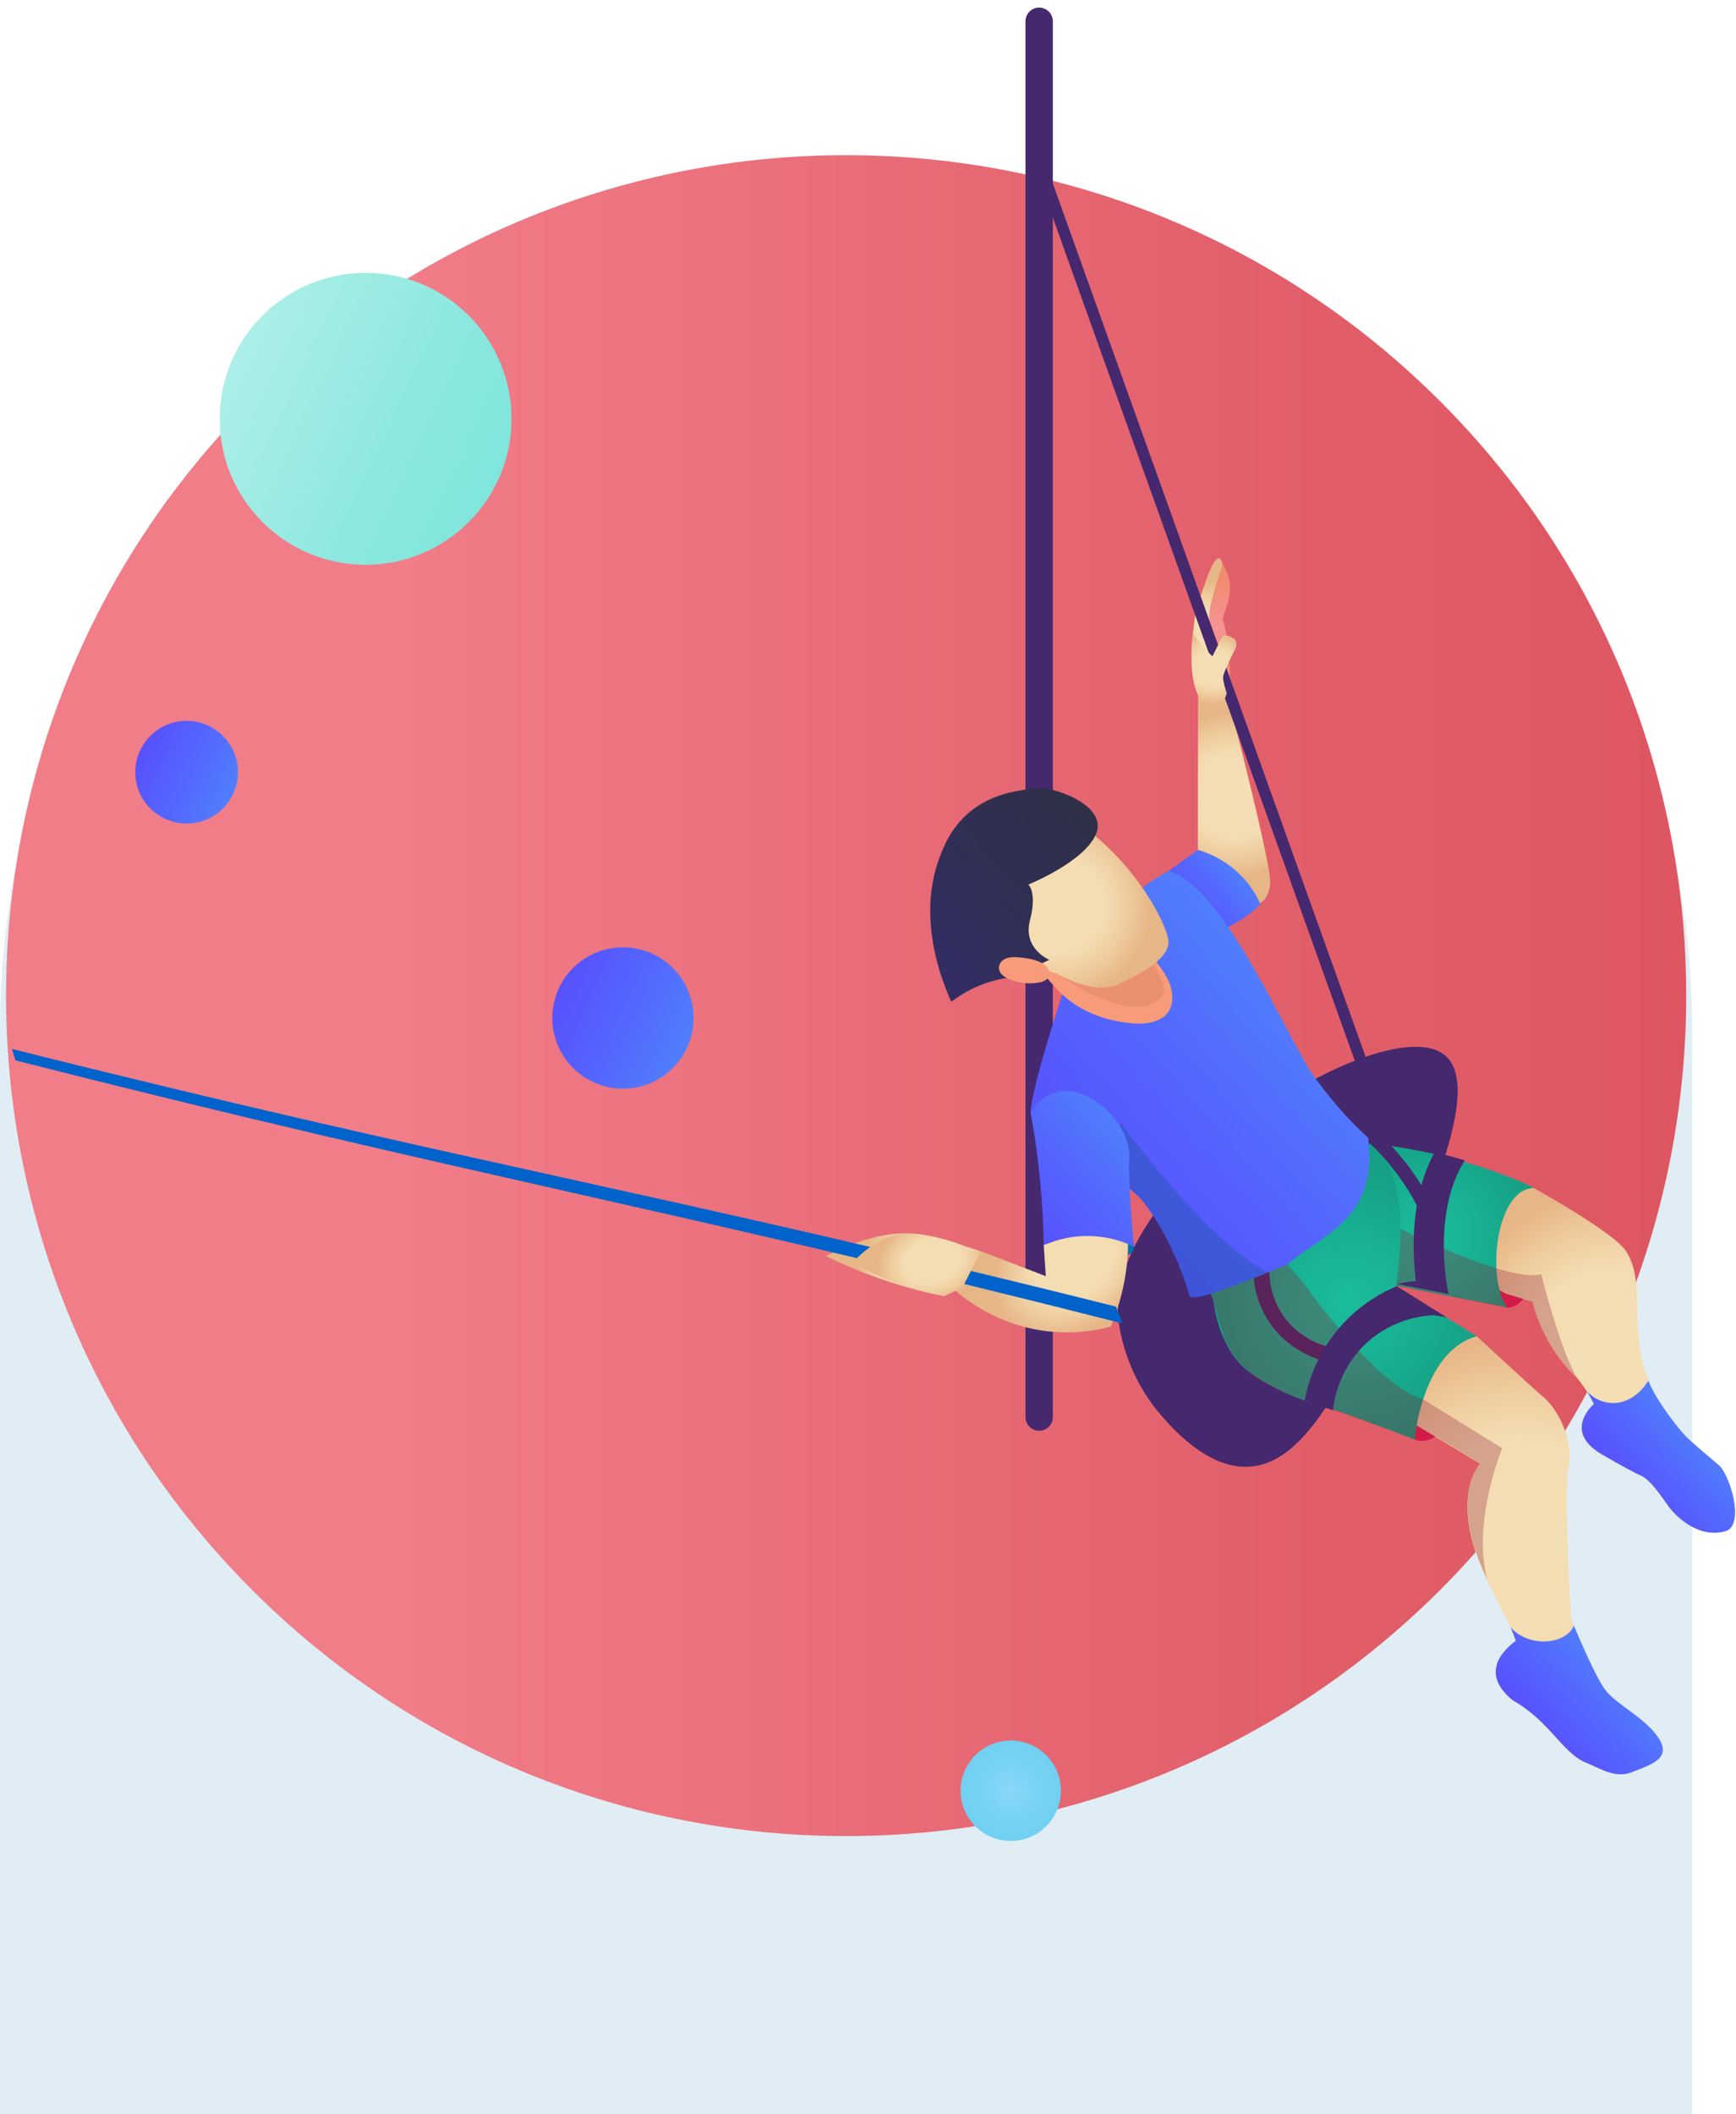 <?xml version="1.0" encoding="UTF-8"?> <svg xmlns="http://www.w3.org/2000/svg" width="198" height="241" viewBox="0 0 198 241" fill="none"><path d="M0 117.5C0 64.204 43.205 21 96.5 21C149.795 21 193 64.204 193 117.5V241H0V117.5Z" fill="#E0EDF4"></path><path d="M164.259 181.259C201.678 143.84 201.678 83.172 164.259 45.753C126.84 8.334 66.172 8.334 28.753 45.753C-8.666 83.172 -8.666 143.84 28.753 181.259C66.172 218.678 126.84 218.678 164.259 181.259Z" fill="url(#paint0_linear_68_1598)"></path><path d="M118.521 163.111C117.66 163.111 116.961 162.412 116.961 161.551V2.426C116.961 1.565 117.66 0.866 118.521 0.866C119.381 0.866 120.081 1.565 120.081 2.426V161.551C120.081 162.412 119.381 163.111 118.521 163.111Z" fill="#45286E"></path><path d="M132.278 161.164C133.536 162.638 137.527 167.318 142.217 167.221C148.22 167.092 152.297 159.174 156.256 151.267C161.022 141.747 169.714 124.352 164.787 120.296C158.02 114.724 125.909 134.647 127.566 150.45C127.749 152.203 128.674 156.937 132.278 161.164Z" fill="#45286E"></path><path d="M172.245 141.198L174.354 145.361L174.58 145.824C174.429 146.889 174.096 147.609 173.73 148.094C172.934 149.137 171.923 149.083 171.923 149.083L169.373 146.125L166.899 143.263L165.984 142.198L170.847 141.424L172.256 141.198H172.245Z" fill="#EE1D53"></path><path d="M185.442 142.607C187.787 146.211 185.635 150.794 187.991 157.377C189.906 162.401 194.919 166.059 196.06 167.059C197.286 168.146 199.072 173.912 196.737 174.568C194.403 175.235 192.133 173.826 190.67 172.201C189.917 171.362 188.475 168.802 187.098 168.199C185.711 167.586 182.559 165.725 182.559 165.725C178.202 163.09 181.774 160.056 181.774 160.056C181.375 159.131 180.515 157.861 179.902 157.13C175.868 153.451 174.781 148.395 174.781 148.395L173.727 148.083L171.726 147.48L171.016 147.072L169.37 146.114L165.271 143.748C165.271 143.748 165.422 143.36 165.648 142.747C166.466 140.606 168.305 135.701 168.359 135.464C168.423 135.174 174.544 135.421 174.921 135.443C174.942 135.443 184.043 140.467 185.442 142.618V142.607Z" fill="url(#paint1_radial_68_1598)"></path><path d="M174.92 135.432C172.671 135.496 171.305 138.293 170.832 141.413C170.671 142.456 170.628 143.543 170.671 144.565C170.703 145.458 170.832 146.318 171.026 147.061C171.219 147.878 171.542 148.567 171.929 149.051L165.356 147.771L159.537 146.63L159.214 146.576L158.342 146.404L148.951 144.576L156.299 130.365C159.02 130.645 161.516 131.086 163.764 131.602C164.991 131.892 166.152 132.204 167.217 132.516C171.779 133.85 174.651 135.26 174.931 135.41L174.92 135.432Z" fill="url(#paint2_radial_68_1598)"></path><path d="M180.991 158.625C181.271 159.066 181.561 159.561 181.787 160.067C181.787 160.067 178.205 163.09 182.572 165.725C182.572 165.725 185.735 167.597 187.112 168.199C188.5 168.802 189.941 171.362 190.683 172.201C192.136 173.836 194.406 175.235 196.751 174.579C199.096 173.922 197.289 168.156 196.073 167.07C194.847 165.983 193.771 165.187 192.329 163.8C191.436 162.928 188.736 159.432 188.005 157.388C186.208 160.368 183.003 160.712 180.991 158.625Z" fill="url(#paint3_linear_68_1598)"></path><g style="mix-blend-mode:multiply" opacity="0.3"><path d="M175.781 145.253C175.781 145.253 178.029 154.193 179.901 157.13C175.867 153.451 174.78 148.395 174.78 148.395L173.726 148.083C172.93 149.126 171.919 149.072 171.919 149.072L159.203 146.598L158.332 146.437L157.084 138.799C157.084 138.799 161.183 140.929 165.636 142.758C166.056 142.93 166.475 143.102 166.884 143.263C168.164 143.769 169.455 144.221 170.649 144.586C172.037 145.006 173.306 145.296 174.339 145.361C174.898 145.404 175.383 145.372 175.77 145.264L175.781 145.253Z" fill="#8E1830"></path></g><path d="M166.816 160.099C166.471 160.733 166.138 161.271 165.804 161.734C165.041 162.799 164.331 163.434 163.718 163.789C162.308 164.638 161.362 164.111 161.362 164.111L159.77 161.142C156.628 155.269 157.317 156.549 156.338 154.731L162.868 158.066L166.826 160.099H166.816Z" fill="#EE1D53"></path><path d="M178.891 167.156C178.332 170.663 179.192 184.561 179.192 184.561C179.192 184.561 181.828 191.07 183.151 192.737C184.474 194.405 187.712 195.868 189.218 198.213C190.714 200.558 188.067 201.246 186.163 202.021C184.259 202.795 182.516 201.591 180.957 200.977C178.192 199.88 176.772 196.223 172.544 193.845C168.639 190.672 171.608 187.993 172.878 187.068C172.275 185.196 171.705 184.529 169.586 180.086C165.089 170.663 168.822 166.865 168.822 166.865L163.723 163.799L161.593 162.519L159.775 161.153L151.857 155.204L156.257 151.278L168.424 152.332C168.424 152.332 174.771 158.216 176.083 159.314C177.396 160.411 179.461 163.66 178.913 167.167L178.891 167.156Z" fill="url(#paint4_radial_68_1598)"></path><path d="M159.205 146.598L159.366 146.706L164.842 150.116L168.413 152.332C165.584 153.149 163.885 155.613 162.863 158.076C162.637 158.571 162.465 159.077 162.303 159.572C161.948 160.68 161.722 161.712 161.572 162.508C161.41 163.487 161.346 164.122 161.346 164.122C155.763 161.949 152.245 160.712 149.889 160.002C149.136 159.776 147.286 159.238 145.037 158.023C144.672 157.829 143.305 157.087 142.348 156.323C139.562 154.107 138.69 150.438 138.389 148.298L137.636 146.361L135.969 142.005L156.29 130.397C161.604 134.205 159.205 146.598 159.205 146.598Z" fill="url(#paint5_radial_68_1598)"></path><path d="M152.763 155.559C151.924 155.452 147.632 154.785 144.931 150.976C143.468 148.922 143.103 146.835 142.984 145.705L143.974 145.307C144.243 145.114 144.512 144.931 144.77 144.737C144.77 145.641 144.867 147.846 146.351 149.987C148.707 153.397 152.612 153.827 153.204 153.881L152.752 155.548L152.763 155.559Z" fill="#45286E"></path><path d="M172.284 185.53C172.51 186.025 172.693 186.487 172.876 187.068C171.617 187.993 168.638 190.672 172.542 193.845C176.759 196.201 178.201 199.891 180.955 200.978C182.515 201.601 184.257 202.806 186.161 202.021C188.066 201.246 190.712 200.558 189.206 198.213C187.7 195.868 184.473 194.405 183.149 192.737C182.106 191.425 180.245 187.09 179.513 185.325C178.664 187.434 174.5 187.95 172.284 185.53Z" fill="url(#paint6_linear_68_1598)"></path><g style="mix-blend-mode:multiply" opacity="0.3"><path d="M171.339 165.112C171.339 165.112 167.886 173.352 169.618 180.054C165.122 170.641 168.844 166.833 168.844 166.833L163.745 163.756C162.325 164.606 161.378 164.09 161.378 164.09C157.419 162.595 154.213 161.487 152.051 160.755C146.629 158.926 143.488 158.055 141.1 155.011C140.411 154.128 139.96 153.311 139.691 152.73C139.164 150.976 138.636 149.223 138.109 147.459C140.605 145.91 143.101 144.35 145.586 142.801C145.876 142.919 148.684 146.297 148.684 146.297C148.684 146.297 151.104 149.729 154.17 153.117C156.074 155.247 159.571 158.786 162.325 159.539L165.831 161.702L171.339 165.101V165.112Z" fill="#8E1830"></path></g><path d="M139.067 63.927C139.164 63.992 139.271 64.056 139.368 64.121C140.175 65.379 140.272 66.455 140.272 66.971C140.272 67.864 140.056 68.736 139.831 69.37C139.701 69.747 139.572 70.113 139.443 70.489C139.443 70.489 140.099 72.684 140.024 74.028C139.949 75.373 140.82 76.535 139.766 78.514C138.712 80.494 136.926 76.997 136.926 76.997L136.775 72.027C137.539 69.327 138.303 66.627 139.067 63.927Z" fill="url(#paint7_radial_68_1598)"></path><path d="M136.647 79.224C136.647 85.119 136.625 91.014 136.625 96.898C137.496 97.146 139.282 97.781 140.917 99.427C142.337 100.857 142.983 102.374 143.262 103.213C143.574 103.073 143.972 102.847 144.295 102.439C144.295 102.439 144.876 101.707 144.876 100.491C144.876 99.018 142.95 90.552 139.928 79.052L136.647 79.224Z" fill="url(#paint8_radial_68_1598)"></path><path d="M139.063 81.418L139.924 79.052C139.924 79.052 139.472 77.696 139.504 77.169C139.537 76.642 140.881 73.931 140.881 73.931C141.29 73.027 140.537 72.231 139.698 73.027L138.289 74.824C138.289 74.824 137.633 71.231 138.031 69.241C138.429 67.251 139.386 64.518 139.386 64.518C139.386 64.518 139.472 63.722 138.988 63.657C138.504 63.582 137.729 65.669 137.729 65.669L136.385 69.51L136.062 72.188C136.062 72.188 135.47 76.825 136.654 79.234L137.848 81.644L139.074 81.429L139.063 81.418Z" fill="url(#paint9_radial_68_1598)"></path><path d="M136.613 96.898C135.527 97.684 134.429 98.469 133.343 99.254L133.246 101.675L138.872 106.279C138.872 106.279 141.949 104.999 143.767 103.084C143.38 102.202 142.648 100.868 141.325 99.599C139.55 97.888 137.635 97.189 136.624 96.898H136.613Z" fill="url(#paint10_linear_68_1598)"></path><path d="M127.294 139.262L129.359 142.145C129.359 142.145 129.435 143.21 127.692 143.177C125.949 143.145 127.294 139.262 127.294 139.262Z" fill="#0070A8"></path><path d="M150.06 122.985C153.406 127.536 156.052 129.698 156.052 129.698C157.095 138.788 151.534 140.315 146.757 144.188C146.004 144.489 145.294 144.78 144.584 145.07C139.926 146.942 136.237 148.319 135.688 147.792C135.656 147.749 135.645 147.717 135.634 147.674C135.311 146.2 133.311 140.649 130.406 137.024C129.438 135.83 127.727 134.614 125.834 133.388C122.015 130.924 117.562 128.568 117.551 126.847C117.54 124.298 121.133 113.443 121.133 113.443L123.618 107.946C126.221 104.235 129.492 101.363 133.354 99.254C139.991 101.556 146.725 118.445 150.06 122.996V122.985Z" fill="url(#paint11_linear_68_1598)"></path><path d="M123.511 99.534C123.511 99.534 126.168 102.568 128.642 105.806C131.03 108.936 133.773 111.023 133.709 113.853C133.623 117.263 129.083 116.66 129.083 116.66C124.608 116.241 121.951 114.347 120.327 112.529L115.281 106.882L123.511 99.534Z" fill="#F79B7A"></path><g style="mix-blend-mode:multiply" opacity="0.3"><path d="M128.64 105.816C131.029 108.947 133.245 112.271 132.728 113.239C130.964 116.563 124.273 113.755 121.25 111.378L128.63 105.816H128.64Z" fill="#C87559"></path></g><path d="M120.603 111.023C120.603 111.023 124.68 113.486 127.456 112.249C130.231 111.012 133.62 109.13 133.243 107.086C132.867 105.042 129.822 99.082 124.056 94.596C118.301 90.121 110.534 93.23 109.566 97.598C108.609 101.965 110.889 108.108 115.741 109.56L120.593 111.012L120.603 111.023Z" fill="url(#paint12_radial_68_1598)"></path><path d="M117.805 110.292L119.677 109.431C119.677 109.431 116.633 108.162 117.472 104.924C118.311 101.696 117.289 100.846 117.289 100.846C117.289 100.846 123.862 98.189 125.056 94.951C126.25 91.713 119.914 89.54 118.031 89.863C116.762 90.089 113.384 90.229 110.544 92.617C108.403 94.424 107.596 96.619 107.155 97.781C104.52 104.784 107.521 112.056 108.5 114.207C109.694 113.304 112.233 111.658 115.772 111.378C117.235 111.26 118.504 111.41 119.505 111.604L117.805 110.281V110.292Z" fill="url(#paint13_linear_68_1598)"></path><path d="M115.817 109.119C115.408 109.119 114.989 109.141 114.623 109.323C114.257 109.506 113.956 109.851 113.924 110.259C113.881 110.916 114.526 111.41 115.14 111.658C116.215 112.099 117.42 112.217 118.571 112.002C119.862 111.755 120.12 110.614 118.991 109.883C118.162 109.345 116.785 109.151 115.828 109.13L115.817 109.119Z" fill="#F79B7A"></path><g style="mix-blend-mode:multiply" opacity="0.3"><path d="M144.584 145.07C139.926 146.942 136.236 148.319 135.688 147.792C135.656 147.749 135.645 147.717 135.634 147.674C135.311 146.2 133.31 140.649 130.406 137.024C129.438 135.83 127.727 134.614 125.834 133.388C126.447 131.57 127.846 128.009 127.846 128.009C127.846 128.009 137.022 140.961 144.584 145.07Z" fill="#025681"></path></g><path d="M119.042 141.929L119.278 145.49C116.815 144.543 114.341 143.597 111.877 142.639C110.898 144.135 109.93 145.63 108.951 147.125C110.393 148.362 113.814 150.955 118.902 151.697C122.226 152.181 124.98 151.697 126.669 151.245C127.174 150.062 127.691 148.61 128.067 146.921C128.605 144.533 128.702 142.424 128.648 140.778C127.594 140.638 126.325 140.552 124.894 140.638C122.452 140.789 120.451 141.381 119.042 141.929Z" fill="url(#paint14_radial_68_1598)"></path><path d="M117.551 126.847C117.895 128.719 118.196 130.709 118.433 132.807C118.809 136.056 118.992 139.111 119.046 141.929C120.186 141.445 122.478 140.66 125.371 140.983C127.082 141.176 128.448 141.693 129.363 142.145C128.846 137.981 128.76 132.474 128.76 132.474C129.524 127.428 121.327 120.694 117.551 126.847Z" fill="url(#paint15_linear_68_1598)"></path><path d="M109.792 146.727C109.092 147.072 108.393 147.416 107.694 147.76C106.737 147.566 105.747 147.351 104.736 147.093C100.723 146.071 97.216 144.673 94.215 143.21C94.85 142.865 99.357 140.434 103.542 140.628C105.715 140.725 108.092 141.413 108.092 141.413C108.91 141.65 109.577 141.897 110.061 142.091L111.879 142.661C111.179 144.016 110.48 145.383 109.781 146.738L109.792 146.727Z" fill="url(#paint16_radial_68_1598)"></path><path d="M167.065 132.28C163.192 138.444 165.193 147.427 165.214 147.524L159.395 146.383C160.061 146.2 160.75 146.093 161.492 146.06C161.083 142.801 160.793 136.562 163.622 131.366C164.849 131.656 166.01 131.968 167.075 132.28H167.065Z" fill="#45286E"></path><path d="M128.025 150.879C75.754 137.594 54.034 134.174 1.763 120.889C1.634 120.458 1.494 120.017 1.365 119.587C53.528 132.668 75.141 135.883 127.294 148.965C127.541 149.599 127.778 150.245 128.025 150.879Z" fill="#0063CC"></path><path d="M159.012 129.579L157.775 130.01L117.531 17.69L118.768 17.26L159.012 129.579Z" fill="#45286E"></path><path d="M164.96 150.17L163.486 149.933C162.464 149.987 159.064 150.278 156.042 152.945C152.642 155.957 152.126 159.852 152.029 160.777C151.513 160.616 150.975 160.433 150.426 160.239C149.867 160.035 149.329 159.841 148.812 159.626C149.114 158.012 150.007 154.494 152.911 151.203C155.235 148.567 157.827 147.255 159.29 146.631L164.96 150.159V150.17Z" fill="#45286E"></path><path d="M115.28 209.874C118.44 209.874 121.003 207.311 121.003 204.151C121.003 200.99 118.44 198.428 115.28 198.428C112.119 198.428 109.557 200.99 109.557 204.151C109.557 207.311 112.119 209.874 115.28 209.874Z" fill="url(#paint17_radial_68_1598)"></path><path d="M21.284 93.887C24.516 93.887 27.136 91.267 27.136 88.035C27.136 84.803 24.516 82.183 21.284 82.183C18.052 82.183 15.432 84.803 15.432 88.035C15.432 91.267 18.052 93.887 21.284 93.887Z" fill="url(#paint18_linear_68_1598)"></path><path d="M41.699 64.389C50.89 64.389 58.34 56.938 58.34 47.747C58.34 38.556 50.89 31.105 41.699 31.105C32.508 31.105 25.057 38.556 25.057 47.747C25.057 56.938 32.508 64.389 41.699 64.389Z" fill="url(#paint19_linear_68_1598)"></path><path d="M139.061 81.419L139.922 79.052C139.922 79.052 139.47 77.697 139.502 77.169C139.535 76.642 140.879 73.931 140.879 73.931C141.041 73.523 140.922 73.049 140.6 72.748C140.277 72.447 139.804 72.372 139.406 72.544C139.029 73.308 138.663 74.061 138.287 74.824C137.921 74.48 137.555 74.125 137.179 73.781C136.802 73.243 136.426 72.716 136.039 72.178C136.039 72.178 135.447 76.814 136.63 79.224L137.824 81.634L139.051 81.419H139.061Z" fill="url(#paint20_radial_68_1598)"></path><path d="M109.795 146.727C109.096 147.071 108.397 147.415 107.697 147.76C106.762 147.598 105.772 147.383 104.739 147.093C101.716 146.254 99.221 145.06 97.252 143.909C98.22 142.876 100.565 140.681 103.556 140.617C105.266 140.584 107.547 141.241 108.106 141.402C108.924 141.639 109.591 141.886 110.075 142.08C110.677 142.273 111.28 142.456 111.893 142.65C111.194 144.005 110.494 145.372 109.795 146.727Z" fill="url(#paint21_radial_68_1598)"></path><path d="M156.288 130.387C157.203 131.258 158.203 132.334 159.203 133.657C160.365 135.184 161.215 136.647 161.85 137.906L162.388 135.561C161.85 134.657 161.204 133.678 160.419 132.667C159.472 131.452 158.526 130.43 157.654 129.58C157.192 129.849 156.74 130.118 156.277 130.397L156.288 130.387Z" fill="#45286E"></path><path d="M71.05 124.112C75.499 124.112 79.106 120.505 79.106 116.056C79.106 111.607 75.499 108 71.05 108C66.601 108 62.994 111.607 62.994 116.056C62.994 120.505 66.601 124.112 71.05 124.112Z" fill="url(#paint22_linear_68_1598)"></path><defs><linearGradient id="paint0_linear_68_1598" x1="0.681" y1="113.51" x2="192.305" y2="113.51" gradientUnits="userSpaceOnUse"><stop offset="0.24" stop-color="#F17D89"></stop><stop offset="0.26" stop-color="#F07B87"></stop><stop offset="0.73" stop-color="#E2606B"></stop><stop offset="1" stop-color="#DD5661"></stop></linearGradient><radialGradient id="paint1_radial_68_1598" cx="0" cy="0" r="1" gradientUnits="userSpaceOnUse" gradientTransform="translate(183.72 154.008) rotate(-41.76) scale(18.18)"><stop stop-color="#F4DEB3"></stop><stop offset="0.51" stop-color="#F4DDB2"></stop><stop offset="0.73" stop-color="#EFCEA1"></stop><stop offset="1" stop-color="#E7B687"></stop></radialGradient><radialGradient id="paint2_radial_68_1598" cx="0" cy="0" r="1" gradientUnits="userSpaceOnUse" gradientTransform="translate(162.741 140.881) rotate(-41.76) scale(12.457 12.457)"><stop stop-color="#1ABC9C"></stop><stop offset="0.42" stop-color="#18B394"></stop><stop offset="1" stop-color="#16A085"></stop></radialGradient><linearGradient id="paint3_linear_68_1598" x1="185.609" y1="169.543" x2="193" y2="162.944" gradientUnits="userSpaceOnUse"><stop stop-color="#5851FD"></stop><stop offset="0.61" stop-color="#536BFD"></stop><stop offset="1" stop-color="#507EFD"></stop></linearGradient><radialGradient id="paint4_radial_68_1598" cx="0" cy="0" r="1" gradientUnits="userSpaceOnUse" gradientTransform="translate(173.24 175.365) rotate(-41.76) scale(22.655)"><stop stop-color="#F4DEB3"></stop><stop offset="0.51" stop-color="#F4DDB2"></stop><stop offset="0.73" stop-color="#EFCEA1"></stop><stop offset="1" stop-color="#E7B687"></stop></radialGradient><radialGradient id="paint5_radial_68_1598" cx="0" cy="0" r="1" gradientUnits="userSpaceOnUse" gradientTransform="translate(153.847 148.362) rotate(-41.76) scale(15.394)"><stop stop-color="#1ABC9C"></stop><stop offset="0.42" stop-color="#18B394"></stop><stop offset="1" stop-color="#16A085"></stop></radialGradient><linearGradient id="paint6_linear_68_1598" x1="175.682" y1="197.468" x2="183.867" y2="190.16" gradientUnits="userSpaceOnUse"><stop stop-color="#5851FD"></stop><stop offset="0.61" stop-color="#536BFD"></stop><stop offset="1" stop-color="#507EFD"></stop></linearGradient><radialGradient id="paint7_radial_68_1598" cx="0" cy="0" r="1" gradientUnits="userSpaceOnUse" gradientTransform="translate(138.968 71.629) rotate(-41.76) scale(5.529)"><stop stop-color="#F59494"></stop><stop offset="0.46" stop-color="#F39085"></stop><stop offset="1" stop-color="#F08C70"></stop></radialGradient><radialGradient id="paint8_radial_68_1598" cx="0" cy="0" r="1" gradientUnits="userSpaceOnUse" gradientTransform="translate(140.659 90.627) rotate(-41.76) scale(9.424)"><stop stop-color="#F4DEB3"></stop><stop offset="0.51" stop-color="#F4DDB2"></stop><stop offset="0.73" stop-color="#EFCEA1"></stop><stop offset="1" stop-color="#E7B687"></stop></radialGradient><radialGradient id="paint9_radial_68_1598" cx="0" cy="0" r="1" gradientUnits="userSpaceOnUse" gradientTransform="translate(138.618 72.774) rotate(-41.76) scale(6.573)"><stop stop-color="#F4DEB3"></stop><stop offset="0.51" stop-color="#F4DDB2"></stop><stop offset="0.73" stop-color="#EFCEA1"></stop><stop offset="1" stop-color="#E7B687"></stop></radialGradient><linearGradient id="paint10_linear_68_1598" x1="135.345" y1="103.994" x2="140.89" y2="99.043" gradientUnits="userSpaceOnUse"><stop stop-color="#5851FD"></stop><stop offset="0.61" stop-color="#536BFD"></stop><stop offset="1" stop-color="#507EFD"></stop></linearGradient><linearGradient id="paint11_linear_68_1598" x1="124.632" y1="135.364" x2="148.2" y2="114.321" gradientUnits="userSpaceOnUse"><stop stop-color="#5851FD"></stop><stop offset="0.61" stop-color="#536BFD"></stop><stop offset="1" stop-color="#507EFD"></stop></linearGradient><radialGradient id="paint12_radial_68_1598" cx="0" cy="0" r="1" gradientUnits="userSpaceOnUse" gradientTransform="translate(120.478 103.175) rotate(-41.76) scale(10.8 10.8)"><stop stop-color="#F4DEB3"></stop><stop offset="0.51" stop-color="#F4DDB2"></stop><stop offset="0.73" stop-color="#EFCEA1"></stop><stop offset="1" stop-color="#E7B687"></stop></radialGradient><linearGradient id="paint13_linear_68_1598" x1="105.371" y1="110.678" x2="125.079" y2="93.082" gradientUnits="userSpaceOnUse"><stop stop-color="#332D65"></stop><stop offset="0.62" stop-color="#302F51"></stop><stop offset="1" stop-color="#2E3047"></stop></linearGradient><radialGradient id="paint14_radial_68_1598" cx="0" cy="0" r="1" gradientUnits="userSpaceOnUse" gradientTransform="translate(122.517 143.615) rotate(-41.76) scale(10.17 7.649)"><stop stop-color="#F4DEB3"></stop><stop offset="0.51" stop-color="#F4DDB2"></stop><stop offset="0.73" stop-color="#EFCEA1"></stop><stop offset="1" stop-color="#E7B687"></stop></radialGradient><linearGradient id="paint15_linear_68_1598" x1="117.209" y1="139.843" x2="128.876" y2="129.426" gradientUnits="userSpaceOnUse"><stop stop-color="#5851FD"></stop><stop offset="0.61" stop-color="#536BFD"></stop><stop offset="1" stop-color="#507EFD"></stop></linearGradient><radialGradient id="paint16_radial_68_1598" cx="0" cy="0" r="1" gradientUnits="userSpaceOnUse" gradientTransform="translate(104.975 143.901) rotate(-17.37) scale(7.325 5.51)"><stop stop-color="#F4DEB3"></stop><stop offset="0.51" stop-color="#F4DDB2"></stop><stop offset="0.73" stop-color="#EFCEA1"></stop><stop offset="1" stop-color="#E7B687"></stop></radialGradient><radialGradient id="paint17_radial_68_1598" cx="0" cy="0" r="1" gradientUnits="userSpaceOnUse" gradientTransform="translate(115.274 204.15) rotate(25.1) scale(5.723)"><stop stop-color="#8AD8F6"></stop><stop offset="0.56" stop-color="#78D2F3"></stop><stop offset="1" stop-color="#71D0F2"></stop></radialGradient><linearGradient id="paint18_linear_68_1598" x1="15.98" y1="85.541" x2="26.589" y2="90.511" gradientUnits="userSpaceOnUse"><stop stop-color="#5851FD"></stop><stop offset="0.61" stop-color="#536BFD"></stop><stop offset="1" stop-color="#507EFD"></stop></linearGradient><linearGradient id="paint19_linear_68_1598" x1="26.63" y1="40.685" x2="56.761" y2="54.8" gradientUnits="userSpaceOnUse"><stop stop-color="#ACEFE8"></stop><stop offset="0.61" stop-color="#8EE8DF"></stop><stop offset="1" stop-color="#80E6DB"></stop></linearGradient><radialGradient id="paint20_radial_68_1598" cx="0" cy="0" r="1" gradientUnits="userSpaceOnUse" gradientTransform="translate(138.268 76.1) rotate(-41.76) scale(4.228)"><stop stop-color="#F4DEB3"></stop><stop offset="0.51" stop-color="#F4DDB2"></stop><stop offset="0.73" stop-color="#EFCEA1"></stop><stop offset="1" stop-color="#E7B687"></stop></radialGradient><radialGradient id="paint21_radial_68_1598" cx="0" cy="0" r="1" gradientUnits="userSpaceOnUse" gradientTransform="translate(106.341 143.743) rotate(-17.37) scale(6.419 4.828)"><stop stop-color="#F4DEB3"></stop><stop offset="0.51" stop-color="#F4DDB2"></stop><stop offset="0.73" stop-color="#EFCEA1"></stop><stop offset="1" stop-color="#E7B687"></stop></radialGradient><linearGradient id="paint22_linear_68_1598" x1="63.755" y1="112.638" x2="78.345" y2="119.473" gradientUnits="userSpaceOnUse"><stop stop-color="#5851FD"></stop><stop offset="0.61" stop-color="#536BFD"></stop><stop offset="1" stop-color="#507EFD"></stop></linearGradient></defs></svg> 